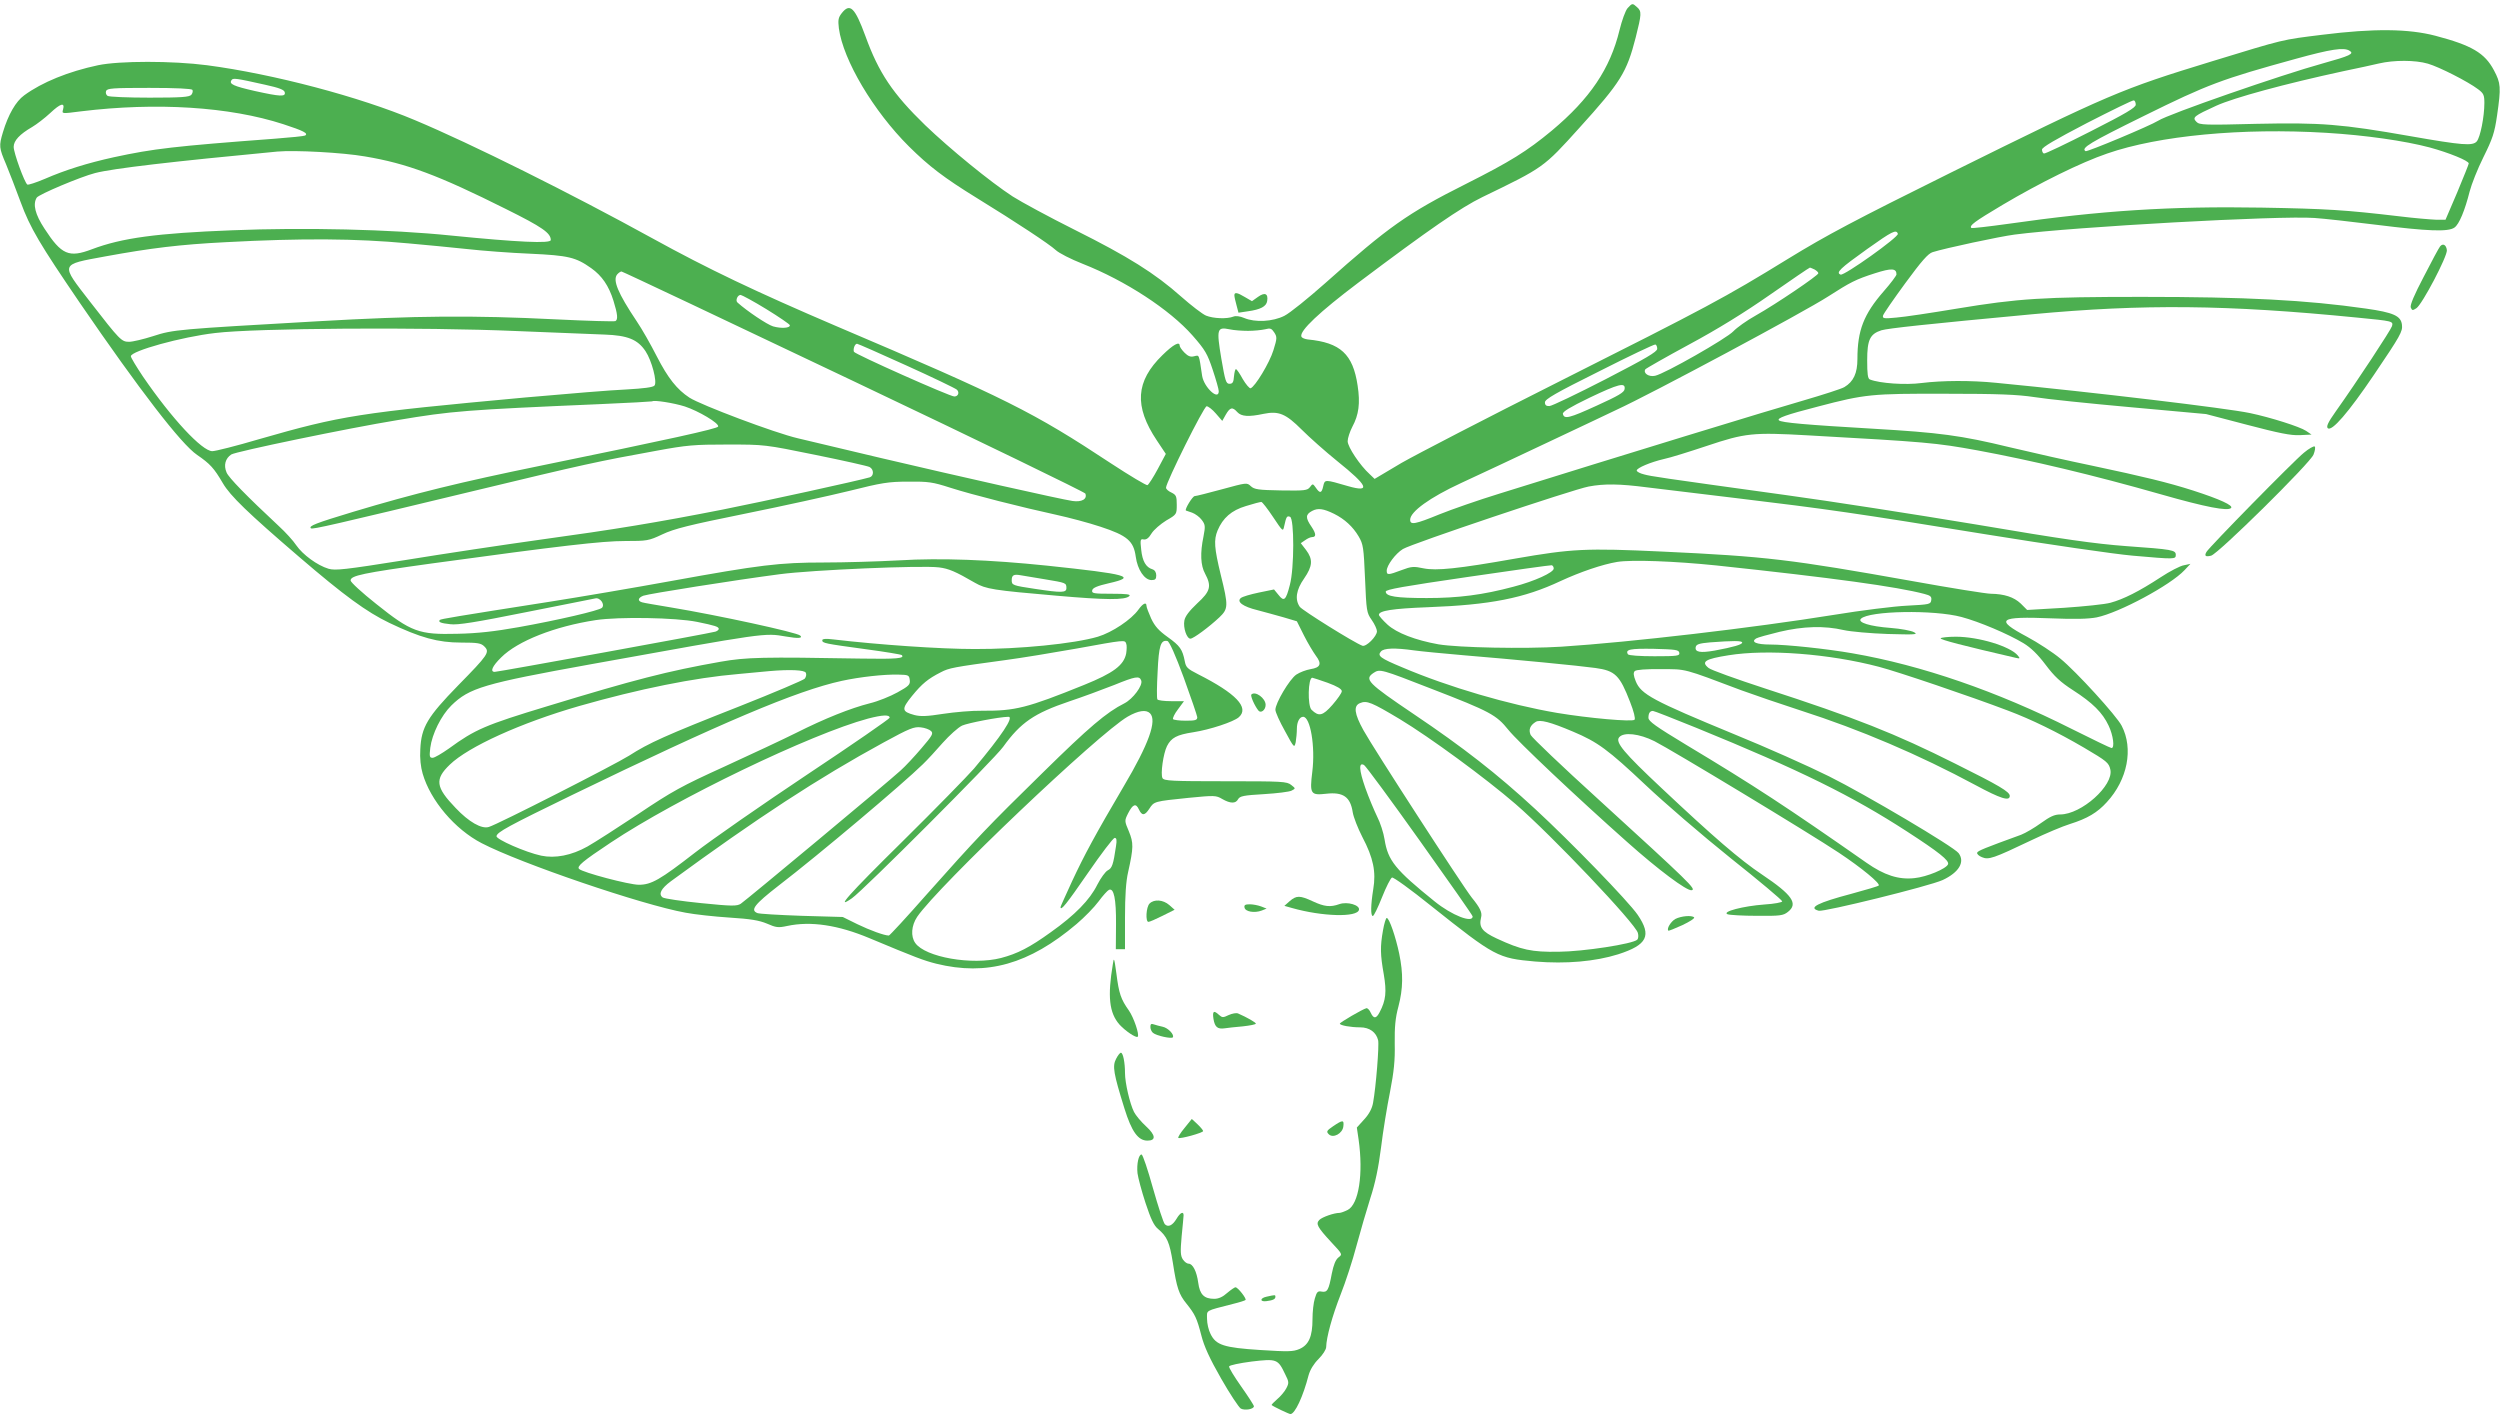 <?xml version="1.0" standalone="no"?>
<!DOCTYPE svg PUBLIC "-//W3C//DTD SVG 20010904//EN"
 "http://www.w3.org/TR/2001/REC-SVG-20010904/DTD/svg10.dtd">
<svg version="1.0" xmlns="http://www.w3.org/2000/svg"
 width="1280pt" height="724pt" viewBox="0 0 1280 724"
 preserveAspectRatio="xMidYMid meet">
<g transform="translate(0,724) scale(0.1,-0.1)"
fill="#4caf50" stroke="none">
<path d="M8333 7198 c-11 -13 -29 -63 -41 -112 -48 -198 -151 -351 -347 -515
-128 -106 -212 -158 -440 -273 -299 -150 -397 -220 -719 -507 -88 -78 -182
-154 -210 -168 -59 -30 -150 -35 -206 -11 -21 9 -43 12 -55 7 -33 -13 -103
-10 -140 5 -19 8 -76 52 -127 97 -135 120 -273 206 -543 341 -132 66 -276 144
-320 172 -115 75 -322 244 -448 365 -166 161 -238 268 -306 456 -54 147 -79
171 -121 118 -18 -23 -20 -35 -15 -78 22 -163 177 -424 359 -605 102 -101 179
-160 346 -263 205 -126 374 -238 405 -267 17 -16 78 -47 139 -71 218 -86 445
-234 562 -367 65 -74 76 -94 103 -175 17 -51 31 -100 31 -110 0 -50 -75 19
-85 78 -17 115 -14 107 -41 101 -18 -5 -31 0 -49 18 -14 14 -25 30 -25 36 0
24 -33 6 -88 -48 -138 -134 -146 -262 -29 -437 l46 -69 -41 -77 c-23 -43 -47
-80 -53 -83 -6 -2 -90 48 -186 111 -400 264 -537 333 -1409 704 -409 175 -655
292 -940 449 -416 229 -927 484 -1216 605 -282 119 -723 236 -1064 281 -176
23 -449 23 -558 0 -151 -32 -287 -87 -378 -154 -43 -31 -82 -99 -109 -189 -21
-70 -20 -80 16 -164 17 -41 50 -127 74 -192 50 -136 99 -217 304 -518 307
-448 519 -723 600 -778 67 -46 87 -68 132 -145 38 -65 128 -152 389 -376 234
-201 347 -283 463 -339 159 -76 249 -101 368 -101 86 0 102 -3 119 -20 29 -29
20 -42 -135 -200 -156 -160 -188 -213 -193 -326 -3 -46 2 -91 12 -125 40 -138
165 -285 302 -356 200 -104 822 -316 1044 -356 47 -9 148 -20 225 -25 109 -7
151 -14 192 -31 46 -20 57 -22 103 -12 121 26 261 5 423 -63 234 -98 277 -114
340 -130 259 -64 476 -3 719 203 40 34 91 86 113 116 22 30 46 56 53 59 25 11
37 -46 36 -176 l-1 -128 23 0 24 0 0 163 c0 110 5 185 16 232 28 126 28 149 4
208 -23 54 -23 55 -4 93 24 47 40 53 55 20 16 -34 30 -33 54 4 24 37 25 37
200 55 134 13 141 13 173 -6 42 -24 69 -24 81 -1 9 16 28 20 132 26 67 4 131
12 142 18 21 11 21 11 -2 29 -22 18 -46 19 -337 19 -274 0 -314 2 -322 16 -11
20 4 126 23 164 22 43 50 58 135 71 84 13 206 53 233 77 55 49 -15 122 -209
220 -55 28 -62 35 -68 67 -12 60 -24 78 -87 123 -46 33 -66 55 -85 95 -13 29
-24 58 -24 65 0 21 -18 13 -41 -19 -36 -51 -135 -117 -208 -139 -122 -36 -404
-64 -631 -63 -177 0 -491 22 -722 49 -40 5 -58 3 -58 -4 0 -15 11 -17 223 -46
98 -13 181 -27 184 -30 17 -17 -26 -21 -205 -18 -507 9 -591 7 -722 -16 -272
-48 -442 -92 -885 -227 -321 -97 -373 -120 -506 -217 -37 -26 -74 -48 -84 -48
-16 0 -17 7 -12 51 9 71 56 166 108 217 92 90 166 112 714 211 903 163 888
161 999 142 63 -11 88 -9 73 5 -16 16 -421 104 -662 144 -71 12 -138 23 -147
26 -25 7 -22 23 6 34 28 10 469 80 698 110 166 22 727 46 815 35 50 -6 85 -21
185 -79 56 -32 92 -38 418 -66 251 -22 351 -23 372 -2 9 9 -12 12 -91 12 -92
0 -102 2 -99 17 2 13 25 23 86 37 146 33 98 46 -318 90 -291 30 -543 40 -756
27 -110 -6 -283 -11 -386 -11 -227 0 -326 -12 -783 -95 -192 -35 -469 -82
-615 -105 -491 -77 -562 -89 -568 -94 -10 -11 5 -17 54 -22 37 -5 130 10 384
61 184 36 345 69 357 71 25 7 52 -31 35 -48 -14 -14 -225 -63 -426 -99 -124
-22 -211 -32 -315 -34 -196 -5 -235 9 -415 153 -72 57 -131 111 -131 120 0 25
62 38 415 87 664 91 872 115 991 115 112 0 120 1 190 34 61 29 138 48 424 106
193 39 433 92 535 117 164 41 198 47 300 47 103 1 125 -2 215 -31 112 -36 370
-101 544 -139 64 -14 166 -41 226 -61 137 -45 169 -73 180 -153 9 -67 45 -120
81 -120 19 0 24 5 24 24 0 15 -7 27 -19 31 -34 10 -52 42 -58 100 -6 52 -4 57
13 53 13 -2 26 7 40 31 12 19 46 48 75 66 54 31 54 32 54 81 0 43 -3 50 -27
62 -16 7 -28 18 -28 25 0 27 194 417 208 417 8 0 30 -17 47 -37 l33 -38 18 32
c22 38 34 41 59 13 21 -23 59 -25 134 -9 78 16 114 1 196 -81 39 -39 121 -112
183 -162 157 -126 172 -161 54 -127 -120 35 -119 35 -127 0 -8 -37 -17 -39
-38 -8 -15 21 -16 22 -30 3 -13 -17 -26 -19 -148 -17 -116 2 -137 5 -155 22
-20 19 -22 18 -147 -16 -70 -19 -133 -35 -140 -35 -11 0 -53 -69 -45 -74 2 -1
16 -6 32 -11 16 -6 38 -22 49 -37 18 -24 19 -32 9 -84 -18 -86 -15 -149 8
-191 34 -64 28 -90 -40 -152 -41 -39 -62 -66 -66 -88 -7 -37 12 -93 31 -93 15
0 96 60 148 109 46 44 47 58 7 219 -33 137 -36 177 -16 226 27 64 71 103 145
125 38 12 73 21 79 21 5 0 32 -35 60 -77 50 -75 51 -76 57 -47 11 50 14 54 30
48 22 -9 22 -265 -1 -349 -20 -79 -30 -87 -58 -51 l-23 28 -78 -16 c-43 -9
-84 -21 -92 -28 -23 -19 11 -44 85 -62 37 -10 97 -26 135 -37 l67 -20 36 -72
c20 -40 48 -86 61 -104 32 -42 24 -61 -27 -69 -23 -4 -55 -16 -73 -28 -35 -24
-107 -146 -107 -180 0 -12 22 -61 49 -109 47 -87 48 -88 55 -57 3 18 6 49 6
69 0 35 14 61 32 61 37 0 63 -152 47 -281 -14 -114 -9 -122 71 -113 87 10 124
-16 136 -95 4 -25 26 -81 49 -126 57 -108 71 -179 56 -268 -13 -81 -14 -137
-2 -137 5 0 26 43 47 96 21 53 44 98 51 101 7 3 97 -62 200 -145 328 -261 342
-268 533 -285 158 -13 307 0 425 37 149 48 173 95 100 202 -48 70 -343 374
-525 542 -195 180 -368 315 -622 486 -237 160 -254 178 -205 211 32 21 38 19
297 -82 300 -116 331 -133 393 -210 47 -59 351 -346 608 -574 158 -141 305
-251 330 -247 26 4 -9 38 -479 467 -184 167 -339 315 -345 328 -12 27 -3 49
26 67 21 13 73 0 191 -50 126 -53 179 -92 371 -273 94 -89 289 -257 435 -374
146 -116 265 -216 265 -222 0 -5 -41 -13 -91 -16 -109 -8 -220 -37 -189 -50
11 -4 79 -8 151 -8 118 -1 134 1 158 20 54 42 23 87 -132 191 -115 77 -247
191 -515 443 -193 181 -238 235 -217 260 23 28 103 19 181 -20 87 -44 794
-471 944 -571 116 -77 214 -158 204 -168 -4 -4 -66 -22 -139 -42 -174 -46
-225 -72 -168 -87 27 -7 566 126 634 157 84 39 116 93 82 138 -25 33 -478 301
-663 393 -104 52 -322 149 -484 215 -419 173 -479 205 -506 272 -12 30 -13 44
-5 52 7 7 57 11 133 10 133 0 112 5 412 -108 66 -24 203 -71 305 -104 302 -97
605 -226 895 -382 128 -69 175 -84 175 -55 0 21 -54 53 -279 165 -307 154
-509 234 -974 385 -147 48 -278 95 -289 105 -40 32 -18 46 102 65 198 32 515
8 770 -59 96 -25 468 -151 660 -224 120 -45 253 -110 390 -190 117 -69 127
-77 135 -112 18 -81 -148 -230 -257 -230 -29 0 -52 -11 -98 -44 -33 -24 -79
-51 -102 -60 -187 -68 -222 -82 -225 -92 -2 -6 9 -17 25 -23 34 -14 56 -7 255
88 71 34 159 71 195 82 89 28 140 58 189 112 106 115 137 274 76 391 -26 51
-233 278 -314 344 -37 31 -115 82 -171 112 -167 89 -146 105 127 94 118 -5
188 -3 230 5 116 24 378 165 450 242 l30 32 -33 -7 c-19 -3 -73 -31 -120 -62
-110 -72 -190 -112 -256 -130 -28 -8 -136 -19 -239 -26 l-188 -11 -33 33 c-35
33 -84 49 -153 50 -22 0 -204 29 -403 65 -623 111 -745 126 -1280 151 -389 18
-459 15 -752 -36 -293 -52 -404 -63 -469 -50 -51 11 -63 10 -113 -9 -69 -26
-76 -26 -76 -3 0 27 45 88 83 111 43 27 874 306 951 320 80 15 158 14 297 -4
63 -8 268 -32 455 -55 474 -57 619 -78 1283 -186 321 -52 658 -101 750 -109
217 -19 221 -19 221 4 0 25 -17 28 -255 45 -159 12 -317 34 -770 111 -313 52
-750 120 -970 150 -665 92 -689 96 -727 106 -21 5 -38 14 -38 20 0 13 71 43
140 59 30 6 129 37 219 67 197 66 235 70 518 54 607 -34 654 -38 868 -77 276
-51 592 -126 939 -225 231 -66 342 -87 359 -70 13 13 -57 45 -193 89 -131 42
-256 72 -515 127 -121 25 -312 68 -425 95 -251 61 -360 75 -700 95 -342 20
-470 31 -482 43 -11 11 35 28 202 71 240 63 273 66 650 65 271 0 368 -4 455
-17 61 -10 283 -33 495 -52 l385 -35 210 -55 c164 -43 223 -55 270 -53 l60 3
-28 19 c-31 21 -182 69 -287 91 -118 25 -795 106 -1300 155 -129 13 -276 12
-381 -1 -82 -11 -214 -2 -265 18 -11 4 -14 28 -14 98 0 105 14 135 73 154 34
10 226 31 772 82 570 53 997 49 1663 -17 184 -18 186 -18 179 -44 -5 -18 -178
-282 -289 -438 -39 -55 -48 -76 -40 -84 20 -20 106 80 236 272 138 204 148
223 144 257 -5 46 -44 63 -184 83 -306 44 -615 60 -1148 60 -504 0 -633 -8
-946 -60 -132 -22 -271 -43 -311 -46 -63 -6 -71 -5 -68 10 2 9 54 84 114 166
83 113 117 152 140 159 63 20 343 80 420 90 308 40 1358 98 1535 85 47 -3 190
-19 318 -35 264 -33 367 -37 399 -14 24 17 53 87 78 186 9 35 40 114 70 174
47 95 57 124 70 214 21 145 19 165 -16 231 -47 89 -114 128 -300 177 -138 36
-315 38 -579 5 -210 -26 -189 -21 -565 -136 -467 -143 -521 -166 -1339 -571
-490 -243 -632 -318 -831 -440 -327 -201 -412 -246 -1175 -630 -366 -184 -727
-371 -804 -415 l-138 -82 -25 24 c-50 45 -113 140 -113 169 0 15 11 49 24 74
33 61 41 120 27 211 -24 161 -88 220 -255 236 -16 2 -31 8 -33 15 -10 29 92
125 292 276 363 273 524 384 635 438 314 152 312 150 496 354 212 234 243 284
289 464 30 119 31 133 7 154 -24 22 -25 21 -49 -5z m3697 -218 c25 -15 2 -26
-135 -64 -214 -59 -793 -260 -845 -294 -39 -25 -364 -161 -372 -156 -25 16 22
44 300 181 328 162 396 187 777 292 178 49 246 60 275 41z m401 -66 c58 -17
204 -91 257 -131 28 -21 32 -30 32 -70 0 -71 -21 -176 -39 -197 -21 -24 -73
-20 -341 27 -353 62 -455 70 -786 63 -266 -7 -293 -6 -308 10 -23 23 -14 30
102 83 91 41 347 111 652 177 69 14 150 32 180 39 77 18 186 18 251 -1z
m-11073 -108 c73 -16 98 -26 100 -39 5 -23 -22 -22 -153 7 -110 25 -133 36
-120 55 7 13 21 11 173 -23z m-373 -26 c4 -6 1 -17 -5 -25 -10 -12 -50 -15
-214 -15 -110 0 -207 4 -215 9 -8 5 -11 16 -8 25 6 14 33 16 221 16 138 0 217
-4 221 -10z m9950 -76 c0 -15 -51 -45 -230 -136 -126 -64 -234 -116 -240 -114
-5 1 -10 10 -10 20 0 12 67 51 230 136 127 65 235 118 240 116 6 -1 10 -11 10
-22z m-10612 -24 c-6 -23 -10 -23 92 -10 386 47 759 24 1036 -66 104 -34 129
-47 111 -58 -5 -3 -74 -10 -153 -16 -519 -39 -622 -51 -826 -95 -136 -30 -248
-65 -354 -111 -45 -19 -85 -32 -89 -29 -14 9 -70 162 -70 193 0 32 31 65 95
102 22 13 64 45 93 72 52 49 75 55 65 18z m11587 -120 c200 -12 402 -41 530
-75 99 -27 200 -68 200 -82 0 -4 -27 -71 -59 -148 l-60 -140 -48 0 c-26 1
-113 8 -193 18 -272 32 -365 38 -700 44 -466 8 -823 -15 -1298 -83 -101 -14
-186 -24 -189 -21 -11 12 14 31 160 118 191 113 401 217 536 263 265 92 691
132 1121 106z m-10041 -121 c215 -36 375 -96 721 -269 187 -93 230 -123 230
-159 0 -19 -169 -11 -510 23 -310 32 -754 42 -1120 27 -388 -15 -565 -39 -719
-97 -118 -45 -156 -29 -243 105 -48 73 -61 125 -40 159 11 17 225 107 299 126
93 24 396 59 933 110 89 8 335 -5 449 -25z m7848 -396 c6 -16 -275 -216 -293
-209 -26 10 -4 31 136 131 128 91 149 102 157 78z m-7627 -49 c85 -7 220 -21
300 -29 80 -9 226 -20 325 -24 195 -9 233 -18 312 -74 55 -39 90 -90 114 -167
21 -68 24 -96 10 -104 -5 -3 -143 1 -307 9 -423 21 -714 19 -1219 -10 -715
-41 -737 -42 -841 -76 -50 -16 -105 -29 -123 -29 -39 0 -47 8 -199 204 -154
199 -157 190 76 233 235 43 382 61 617 73 395 21 666 19 935 -6z m7201 -134
c10 -6 19 -14 19 -19 0 -11 -217 -158 -320 -216 -47 -26 -98 -63 -115 -81 -33
-36 -352 -218 -401 -228 -32 -7 -62 13 -50 33 4 5 104 62 224 127 145 78 283
163 416 256 109 76 200 138 203 138 2 0 13 -5 24 -10z m419 -25 c0 -6 -29 -45
-65 -86 -103 -118 -135 -201 -135 -347 0 -73 -20 -116 -67 -144 -15 -9 -109
-39 -208 -68 -155 -44 -942 -285 -1560 -478 -104 -32 -242 -80 -304 -105 -127
-52 -151 -56 -151 -28 0 41 101 114 261 188 85 39 289 135 454 213 165 78 318
150 340 161 177 81 963 502 1085 581 114 73 140 87 240 119 84 27 110 26 110
-6z m-5339 -547 c650 -309 1183 -568 1186 -575 11 -28 -18 -45 -66 -38 -61 9
-590 128 -981 220 -173 41 -364 86 -425 101 -117 27 -496 170 -555 208 -64 42
-110 100 -167 211 -31 61 -77 142 -103 180 -97 145 -124 211 -100 240 7 8 17
15 22 15 5 0 540 -253 1189 -562z m-447 369 c65 -40 119 -77 120 -82 2 -15
-44 -18 -86 -6 -30 9 -133 78 -182 122 -12 10 0 39 16 39 7 -1 67 -33 132 -73z
m-1279 -112 c193 -8 395 -16 450 -18 118 -4 170 -25 210 -85 32 -48 61 -158
46 -176 -7 -9 -55 -15 -143 -20 -73 -3 -306 -22 -518 -41 -857 -79 -940 -92
-1365 -214 -115 -34 -222 -61 -238 -61 -52 0 -207 166 -355 382 -34 51 -62 97
-62 104 0 27 259 99 432 119 205 25 1063 31 1543 10z m3745 1 c30 0 69 4 87 8
27 7 33 5 47 -16 15 -23 15 -30 -4 -91 -20 -65 -94 -187 -117 -195 -6 -1 -24
20 -40 47 -15 28 -31 51 -35 51 -4 0 -8 -17 -10 -37 -2 -30 -7 -38 -23 -38
-18 0 -22 14 -42 130 -25 151 -22 162 42 149 22 -5 65 -8 95 -8z m-1750 -177
c135 -61 251 -117 259 -124 15 -14 7 -35 -13 -35 -23 0 -510 217 -514 229 -5
15 5 41 16 41 4 0 118 -50 252 -111z m3845 85 c0 -15 -58 -49 -265 -156 -146
-75 -275 -137 -287 -137 -16 -1 -23 5 -23 19 0 16 53 47 278 159 152 77 282
139 287 137 6 -1 10 -11 10 -22z m-167 -206 c-2 -17 -31 -34 -143 -85 -140
-64 -167 -71 -173 -42 -2 11 36 34 135 82 151 72 186 81 181 45z m-4812 -89
c70 -23 177 -86 171 -103 -4 -11 -253 -66 -912 -201 -405 -83 -642 -141 -955
-235 -195 -59 -231 -73 -218 -85 6 -7 118 19 828 190 572 138 642 153 940 207
157 29 194 32 365 32 190 0 190 0 450 -53 143 -29 267 -57 277 -62 23 -12 23
-46 1 -53 -58 -17 -537 -122 -753 -165 -336 -66 -547 -101 -940 -155 -179 -25
-486 -71 -682 -103 -315 -50 -361 -55 -396 -45 -57 17 -132 72 -165 120 -15
23 -56 68 -90 99 -163 152 -257 248 -267 274 -16 37 -6 72 24 92 22 15 600
135 851 176 280 47 345 52 1040 82 143 6 262 13 264 14 8 8 110 -8 167 -26z
m3325 -550 c54 -27 96 -66 125 -115 24 -41 26 -56 33 -217 7 -165 8 -174 34
-211 15 -21 27 -48 27 -58 0 -26 -56 -82 -75 -74 -43 16 -307 181 -320 199
-26 37 -19 87 22 145 44 64 46 98 10 146 l-27 35 22 15 c12 9 28 16 35 16 23
0 22 17 -2 53 -32 46 -31 63 3 81 30 16 58 12 113 -15z m1956 -264 c601 -64
926 -109 1066 -146 31 -8 38 -14 35 -32 -3 -21 -9 -22 -123 -28 -66 -3 -235
-24 -375 -47 -416 -67 -1041 -140 -1395 -163 -191 -12 -527 -5 -630 12 -117
21 -214 58 -261 101 -24 22 -44 45 -44 50 0 21 68 32 250 39 321 12 493 46
680 134 102 47 213 85 290 98 74 12 292 4 507 -18z m-832 -16 c0 -20 -98 -65
-206 -93 -157 -42 -282 -58 -444 -58 -155 0 -210 8 -210 33 0 11 91 27 420 75
231 34 425 61 430 60 6 -2 10 -9 10 -17z m-2605 -55 c108 -18 110 -18 110 -45
0 -24 -23 -25 -161 -4 -114 17 -119 19 -119 44 0 26 10 32 44 26 17 -3 74 -12
126 -21z m4693 -193 c90 -24 237 -86 317 -134 38 -23 73 -57 113 -110 46 -61
76 -89 141 -131 101 -65 151 -115 182 -181 24 -50 32 -115 15 -115 -5 0 -98
45 -206 99 -379 191 -767 325 -1120 386 -131 23 -339 45 -422 45 -70 0 -100
13 -72 31 8 5 62 20 120 34 122 29 230 32 329 9 36 -8 137 -17 225 -20 142 -4
157 -3 135 9 -14 8 -68 18 -120 22 -106 8 -171 28 -152 47 41 41 374 47 515 9z
m-6474 -25 c93 -19 111 -25 111 -36 0 -5 -8 -11 -17 -14 -24 -8 -1113 -206
-1130 -206 -25 0 -13 29 33 74 84 84 274 159 484 191 118 18 411 13 519 -9z
m2197 -111 c4 -8 3 -31 0 -51 -12 -60 -65 -100 -216 -161 -292 -118 -352 -133
-520 -132 -53 1 -143 -7 -202 -16 -82 -13 -115 -14 -146 -6 -66 18 -67 30 -13
97 52 64 83 89 148 122 42 22 62 26 328 62 83 11 247 38 365 59 252 46 249 45
256 26z m295 -175 c37 -102 68 -193 69 -202 0 -15 -9 -18 -59 -18 -33 0 -62 4
-65 8 -3 5 8 28 25 50 l31 42 -66 0 c-35 0 -67 4 -70 9 -4 5 -3 69 1 141 6
135 16 165 50 158 10 -2 41 -71 84 -188z m2859 180 c0 -10 -44 -23 -141 -41
-74 -13 -102 -8 -97 18 3 14 17 19 73 24 119 9 165 9 165 -1z m-1680 -40 c36
-5 151 -16 255 -25 256 -21 596 -54 673 -65 102 -14 125 -37 178 -174 19 -48
28 -85 23 -91 -11 -12 -236 8 -397 35 -246 42 -555 132 -792 233 -113 47 -129
59 -110 81 14 18 72 20 170 6z m1358 -12 c3 -16 -8 -18 -127 -18 -76 0 -132 4
-136 10 -15 25 11 30 133 28 111 -3 127 -5 130 -20z m-4472 -103 c4 -8 1 -22
-6 -30 -6 -7 -156 -71 -333 -141 -379 -149 -465 -188 -566 -253 -73 -46 -673
-352 -718 -365 -37 -12 -103 26 -170 97 -103 107 -108 147 -30 222 95 92 364
214 662 300 308 88 591 145 815 164 69 6 141 13 160 15 104 9 181 6 186 -9z
m532 -37 c3 -23 -5 -31 -63 -63 -36 -20 -100 -46 -142 -56 -98 -25 -229 -77
-378 -152 -66 -33 -231 -110 -366 -172 -220 -100 -267 -126 -440 -242 -107
-71 -224 -146 -261 -167 -82 -46 -166 -62 -237 -47 -80 17 -232 84 -229 100 4
21 59 51 388 211 761 369 1150 534 1380 584 92 20 217 34 290 32 52 -1 55 -3
58 -28z m1185 -2 c10 -25 -43 -95 -86 -117 -92 -46 -182 -123 -417 -354 -281
-275 -340 -337 -596 -625 -102 -116 -189 -210 -193 -210 -23 0 -97 27 -161 58
l-75 37 -210 6 c-115 4 -218 10 -227 14 -38 15 -16 44 109 141 207 159 636
521 738 621 22 21 68 71 102 110 34 38 78 78 99 88 29 13 187 44 237 45 30 1
-34 -96 -176 -265 -33 -38 -197 -206 -365 -372 -280 -276 -349 -354 -260 -292
57 39 728 711 774 775 90 125 159 172 339 233 66 22 169 60 230 84 108 44 129
48 138 23z m955 -12 c49 -18 72 -32 72 -43 0 -9 -22 -40 -48 -70 -50 -57 -70
-61 -107 -25 -21 21 -18 164 4 164 3 0 39 -12 79 -26z m369 -186 c154 -93 438
-301 593 -435 184 -159 615 -613 626 -660 4 -14 2 -29 -3 -34 -22 -22 -277
-61 -403 -62 -138 -2 -190 9 -317 68 -75 35 -92 58 -80 107 7 25 -4 49 -48
103 -46 58 -506 768 -554 856 -47 85 -52 125 -18 139 35 15 60 4 204 -82z
m-1279 30 c37 -37 -6 -157 -134 -373 -146 -248 -203 -354 -265 -487 -32 -70
-59 -129 -59 -132 0 -23 31 16 140 174 68 99 130 180 137 180 10 0 12 -11 7
-42 -14 -95 -20 -113 -42 -124 -12 -6 -36 -39 -54 -74 -38 -77 -114 -155 -238
-243 -108 -78 -171 -110 -255 -132 -148 -38 -388 4 -439 77 -24 34 -20 89 10
134 108 158 929 939 1078 1025 54 31 94 37 114 17z m2796 -74 c532 -217 799
-349 1081 -532 162 -105 216 -148 209 -167 -9 -23 -109 -65 -172 -71 -81 -9
-155 15 -246 79 -408 285 -572 393 -922 603 -157 95 -194 121 -194 139 0 24 8
35 23 35 6 0 105 -39 221 -86z m-4129 51 c0 -5 -189 -136 -421 -290 -231 -154
-490 -334 -575 -400 -179 -139 -224 -165 -288 -165 -50 0 -288 63 -306 81 -13
13 16 38 162 135 339 226 1027 557 1318 635 74 19 110 21 110 4z m212 -68 c13
-12 6 -24 -49 -88 -35 -41 -83 -93 -108 -115 -63 -58 -790 -663 -817 -681 -20
-13 -44 -13 -203 3 -100 10 -188 23 -197 29 -23 17 -9 45 42 83 441 323 756
529 1090 711 132 72 155 81 189 77 21 -2 45 -11 53 -19z m2502 -561 c149 -209
271 -383 271 -388 0 -36 -106 5 -195 77 -201 162 -239 209 -256 317 -5 33 -22
86 -38 117 -15 31 -43 97 -61 148 -32 92 -34 132 -6 116 8 -4 137 -179 285
-387z"/>
<path d="M9936 3972 c-4 -7 116 -38 384 -100 23 -5 24 -4 11 12 -39 47 -201
96 -317 96 -40 0 -75 -4 -78 -8z"/>
<path d="M12493 5978 c-6 -7 -43 -76 -83 -154 -50 -95 -71 -146 -67 -158 7
-16 9 -17 29 -4 30 20 159 266 156 297 -3 28 -21 37 -35 19z"/>
<path d="M6320 5728 c0 -7 5 -30 11 -51 l10 -38 47 7 c66 9 96 25 100 53 6 38
-12 46 -47 21 l-31 -22 -36 21 c-40 24 -54 26 -54 9z"/>
<path d="M11796 4922 c-50 -40 -485 -483 -499 -508 -12 -21 -4 -26 24 -19 37
10 506 473 524 517 8 20 11 39 6 42 -5 3 -30 -11 -55 -32z"/>
<path d="M6407 3684 c-6 -6 16 -57 36 -82 13 -16 37 3 37 29 0 34 -53 73 -73
53z"/>
<path d="M6603 2626 l-27 -24 39 -11 c155 -44 335 -49 343 -9 5 24 -59 43
-100 29 -47 -17 -78 -13 -136 14 -67 31 -84 31 -119 1z"/>
<path d="M5886 2614 c-18 -17 -22 -94 -6 -94 6 0 38 14 72 31 l62 31 -27 24
c-32 28 -78 31 -101 8z"/>
<path d="M6372 2593 c4 -21 51 -29 88 -15 l25 10 -28 11 c-16 6 -42 11 -58 11
-24 0 -30 -4 -27 -17z"/>
<path d="M8578 2535 c-23 -13 -46 -50 -36 -60 1 -2 34 11 71 28 38 18 65 35
61 40 -12 12 -67 7 -96 -8z"/>
<path d="M7081 2477 c-15 -84 -14 -125 4 -226 15 -89 11 -132 -21 -193 -18
-35 -31 -35 -46 -3 -6 14 -16 24 -22 23 -20 -5 -136 -73 -136 -79 0 -9 55 -19
104 -19 48 0 82 -25 92 -66 6 -25 -11 -239 -26 -321 -5 -28 -20 -57 -45 -84
l-38 -42 9 -61 c25 -176 1 -332 -56 -361 -16 -8 -35 -15 -42 -15 -27 0 -88
-21 -103 -36 -19 -20 -11 -36 62 -115 57 -61 57 -61 36 -77 -15 -12 -25 -38
-34 -82 -16 -86 -23 -98 -52 -93 -20 4 -25 -1 -35 -35 -7 -22 -12 -69 -12
-106 0 -89 -19 -132 -67 -153 -33 -14 -58 -14 -201 -5 -186 12 -226 25 -254
82 -10 19 -18 54 -18 77 0 47 -14 39 133 77 33 8 61 17 64 20 7 6 -39 65 -51
65 -4 1 -24 -13 -43 -29 -22 -20 -44 -30 -66 -30 -52 0 -74 22 -82 82 -8 59
-28 98 -50 98 -8 0 -21 10 -29 22 -12 19 -13 40 -6 118 5 52 10 101 10 108 0
22 -18 13 -36 -18 -21 -35 -43 -45 -60 -28 -7 7 -34 90 -61 185 -26 94 -52
171 -58 172 -15 1 -26 -49 -21 -96 3 -23 21 -91 41 -152 27 -82 43 -116 64
-133 47 -40 59 -68 76 -173 20 -130 31 -162 70 -210 44 -55 53 -74 76 -163 14
-55 42 -117 101 -220 45 -79 91 -148 101 -154 21 -11 67 -3 67 12 0 5 -29 50
-65 101 -36 51 -64 97 -62 103 2 6 54 17 116 25 128 15 134 13 171 -65 20 -39
20 -45 6 -72 -8 -16 -30 -42 -47 -56 -17 -15 -30 -28 -28 -30 9 -8 89 -46 96
-46 23 0 65 90 93 199 8 28 26 58 51 83 22 22 39 49 39 61 1 50 31 159 74 269
25 63 62 176 81 249 20 74 52 184 71 244 25 76 42 157 55 260 10 83 31 211 46
285 20 104 26 161 24 247 -1 85 3 131 19 190 24 92 25 168 4 270 -18 86 -51
183 -64 183 -4 0 -13 -28 -19 -63z"/>
<path d="M5698 2305 c-28 -167 -19 -251 34 -311 29 -32 85 -70 93 -62 10 10
-20 98 -45 134 -41 58 -51 86 -64 189 -11 81 -13 86 -18 50z"/>
<path d="M6213 2023 c7 -42 21 -53 57 -48 14 2 55 7 93 10 37 4 67 10 67 14 0
6 -45 32 -91 52 -9 4 -30 0 -48 -8 -29 -14 -33 -14 -50 1 -27 25 -34 19 -28
-21z"/>
<path d="M5890 1982 c0 -11 6 -24 13 -30 17 -15 96 -32 102 -23 8 14 -24 48
-52 54 -15 3 -36 9 -45 12 -14 5 -18 2 -18 -13z"/>
<path d="M5714 1818 c-19 -37 -13 -73 43 -253 37 -119 70 -165 118 -165 45 0
42 28 -7 73 -25 23 -53 56 -62 74 -21 42 -46 148 -46 199 0 54 -10 104 -21
104 -5 0 -16 -14 -25 -32z"/>
<path d="M6065 1465 c-21 -25 -35 -48 -32 -51 7 -7 127 26 127 35 0 4 -13 20
-29 35 l-29 27 -37 -46z"/>
<path d="M6826 1474 c-34 -23 -36 -28 -23 -41 22 -23 71 3 75 40 4 34 -3 34
-52 1z"/>
<path d="M6485 601 c-34 -7 -36 -27 -2 -23 33 4 47 10 47 22 0 11 0 11 -45 1z"/>
</g>
</svg>
